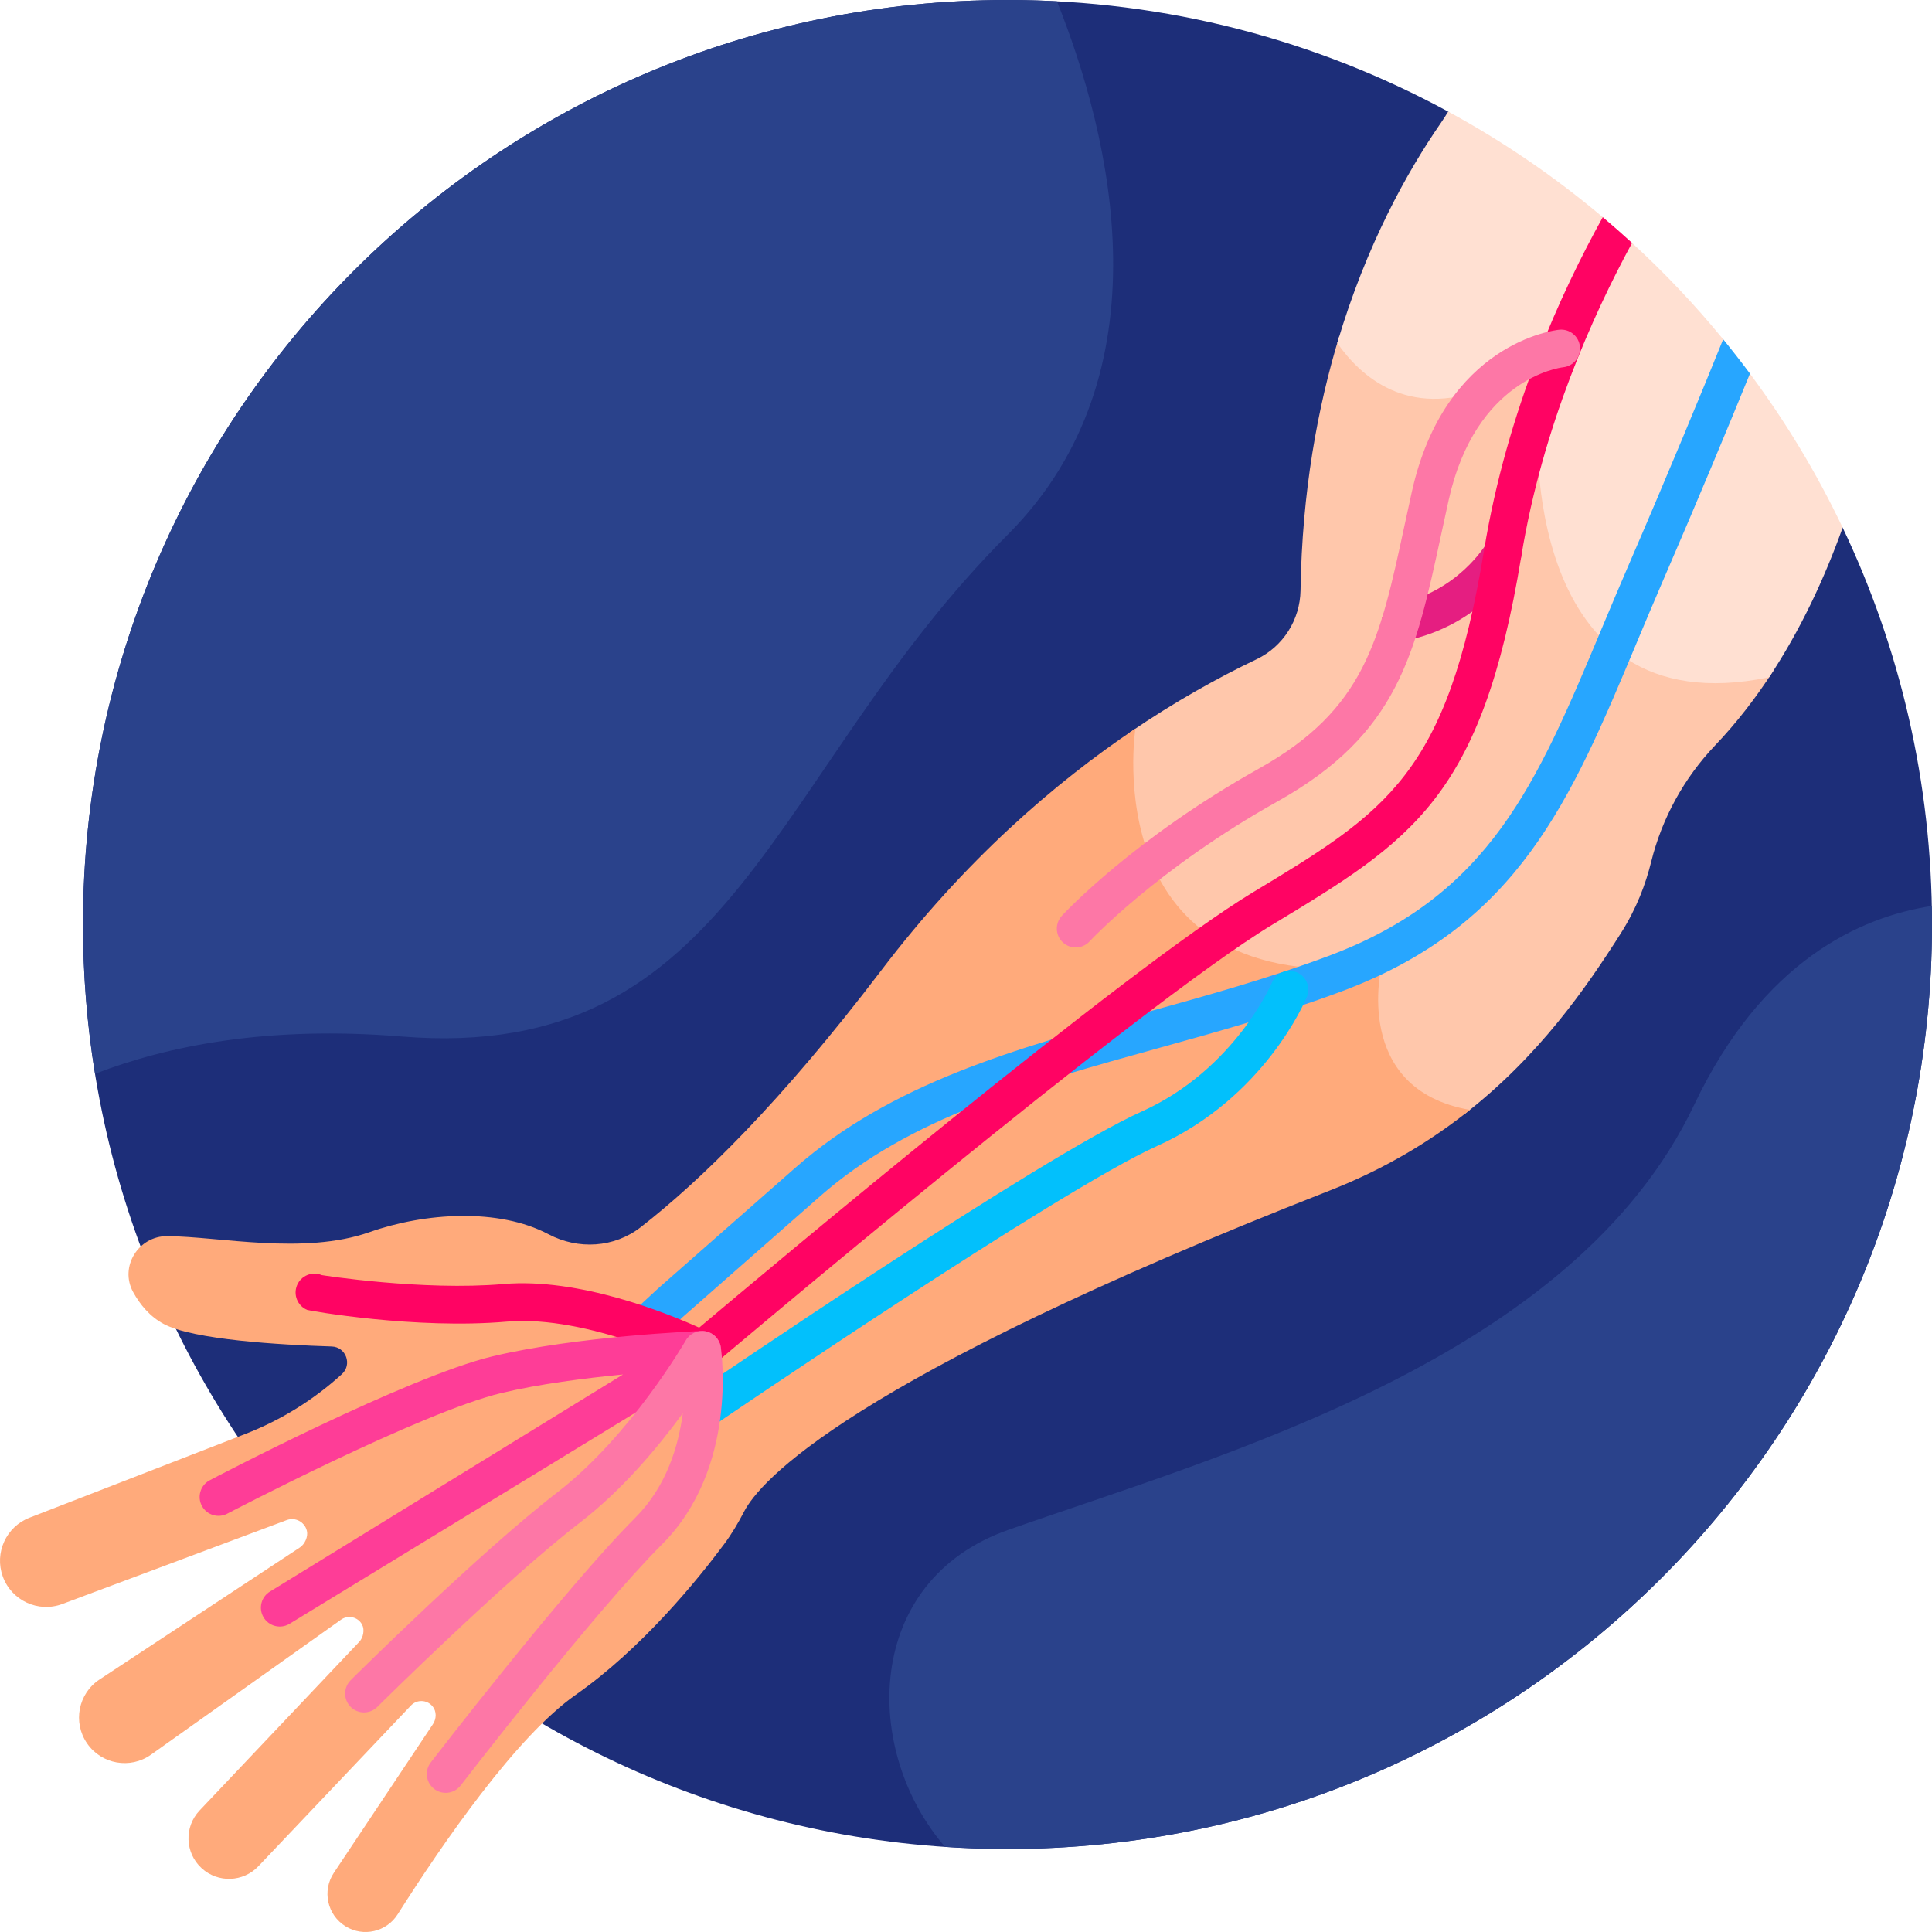 <svg id="Layer_1" enable-background="new 0 0 512 512" height="512" viewBox="0 0 512 512" width="512" xmlns="http://www.w3.org/2000/svg"><g><path d="m266.998 0c42.284 0 82.066 10.712 116.781 29.57l104.546 110.253c15.173 31.87 23.675 67.53 23.675 105.179 0 135.311-109.691 245.002-245.002 245.002s-245.002-109.691-245.002-245.002 109.691-245.002 245.002-245.002z" fill="#1d2e79"/><path d="m429.146 171.418c-20.995-16.612-20.338-53.735-20.17-58.357 1.767-2.212 7.048-9.416 4.275-13.275-2.282-3.18-8.71-2.603-20.23 1.814-8.793 3.372-16.843 3.453-23.923.234-6.557-2.98-11.186-8.305-14.151-12.797-5.759 18.868-9.882 41.295-10.29 67.304l-.002.142c-.134 7.791-4.624 14.875-11.656 18.232-10.156 4.849-21.638 11.217-33.766 19.502-.713 6.246-2.533 32.236 13.852 49.29 11.203 11.658 28.42 16.433 51.186 14.198-.86 5.283-2.069 19.448 7.295 29.215 4.052 4.227 9.543 7.033 16.405 8.438 19.909-15.45 32.422-33.651 41.508-47.931 4.294-6.749 6.65-13.18 8.11-19.065 2.863-11.536 8.7-22.179 16.945-30.832 5.836-6.125 10.964-12.825 15.48-19.839-17.001 3.839-30.732 1.746-40.868-6.273z" fill="#ffc7ab"/><path d="m463.76 99.019-7.1-9.097c-7.432-9.081-15.505-17.616-24.147-25.541l-7.758-6.823c-12.633-10.645-26.351-20.043-40.976-27.988-.621 1.023-1.262 2.036-1.945 3.026-8.827 12.77-19.731 32.217-27.448 58.317 6.215 8.892 18.604 19.977 39.174 12.088 31.941-12.25 13.941 9.5 13.941 9.5s-4.768 80.723 61.338 66.981c8.377-12.609 14.715-26.326 19.487-39.659-6.874-14.437-15.121-28.092-24.566-40.804z" fill="#ffe0d2"/><path d="m389.537 294.133c-31.395-5.491-23.404-38.133-23.404-38.133-76.367 8.75-65.241-62.909-65.241-62.909-21.552 14.483-45.273 35.042-67.328 64.052-26.627 35.023-47.972 55.778-63.768 68.071-7.036 5.475-16.564 6.032-24.446 1.867-13.254-7.004-32.708-5.73-47.416-.557-17.471 6.144-39.795 1.15-53.637 1.066-7.621-.046-12.689 8.122-9.024 14.804 1.843 3.36 4.441 6.501 8.097 8.465 7.821 4.2 30.865 5.546 44.531 5.977 3.782.119 5.501 4.775 2.705 7.324-7.478 6.817-16.154 12.192-25.588 15.852l-57.206 22.196c-6.197 2.405-9.341 9.318-7.079 15.569 2.317 6.404 9.418 9.684 15.796 7.295l59.455-22.231c2.254-.844 4.769.458 5.344 2.847.37 1.54-.548 3.543-1.872 4.413l-53.068 34.974c-5.665 3.722-7.156 11.377-3.304 16.953 3.826 5.538 11.44 6.879 16.927 2.981l50.379-35.789c1.88-1.336 4.522-.711 5.592 1.365.693 1.343.282 3.402-.757 4.499l-42.334 44.714c-4.128 4.36-3.879 11.257.552 15.308 4.32 3.949 11.006 3.712 15.035-.533l40.415-42.584c1.547-1.629 4.197-1.605 5.706.173 1.133 1.334 1.101 3.311.13 4.767l-26.253 39.388c-3.172 4.76-1.756 11.202 3.12 14.193 4.701 2.883 10.839 1.462 13.792-3.196 12.028-18.977 31.484-47.176 47.198-58.179 17.542-12.284 32.283-30.468 39.315-39.917 2.021-2.716 3.74-5.632 5.297-8.639 4.046-7.814 26.842-34.774 155.174-85.062 14.768-5.787 26.961-13.234 37.165-21.384z" fill="#ffaa7b"/><path d="m266.998 0c4.398 0 8.767.123 13.108.352 14.272 35.718 29.784 98.507-13.108 141.398-62.999 62.999-71.998 140.187-160.665 132.927-35.233-2.885-61.849 2.432-81.142 9.885-2.091-12.879-3.195-26.09-3.195-39.56 0-135.311 109.691-245.002 245.002-245.002z" fill="#2a428b"/><path d="m267.239 405.417c56.905-20 149.761-45.334 181.761-112.667 18.124-38.136 43.944-49.75 62.931-52.655.032 1.634.069 3.266.069 4.907 0 135.311-109.691 245.002-245.002 245.002-5.565 0-11.082-.204-16.554-.569-21.946-25.374-21.773-70.463 16.795-84.018z" fill="#2a428b"/><path d="m440.537 154.281c9.719-22.475 17.553-41.335 23.223-55.262-2.296-3.09-4.665-6.122-7.101-9.098-5.736 14.192-14.305 34.965-25.3 60.392-2.439 5.639-4.728 11.106-6.942 16.395-17.178 41.028-29.589 70.673-72.39 86.651-15.95 5.955-32.322 10.498-48.155 14.893-34.741 9.641-67.557 18.747-93.158 41.268l-36.371 31.993c-.032.027-.063.056-.094.085l-6.734 6.233c-2.026 1.875-2.148 5.039-.273 7.065.985 1.064 2.326 1.603 3.67 1.603 1.215 0 2.434-.44 3.396-1.331l6.687-6.19 36.324-31.952c23.88-21.005 55.622-29.814 89.227-39.14 16.038-4.451 32.623-9.054 48.98-15.159 46.855-17.493 60.65-50.443 78.116-92.159 2.203-5.261 4.48-10.702 6.895-16.287z" fill="#27a6ff"/><g><path d="m186.069 378.82c-1.596 0-3.165-.763-4.133-2.18-1.558-2.28-.972-5.392 1.309-6.949 3.755-2.564 92.277-62.957 119.312-75.122 24.688-11.109 34.443-33.979 34.539-34.209 1.06-2.545 3.98-3.757 6.529-2.704 2.548 1.055 3.764 3.966 2.716 6.516-.446 1.085-11.249 26.723-39.681 39.517-26.232 11.804-116.862 73.638-117.774 74.261-.864.588-1.846.87-2.817.87z" fill="#02c0fc"/></g><g><path d="m371.128 169.951c-2.348 0-4.441-1.662-4.903-4.053-.523-2.712 1.25-5.334 3.961-5.857 16.183-3.124 23.634-15.829 23.707-15.957 1.375-2.395 4.43-3.223 6.825-1.851 2.396 1.374 3.224 4.43 1.851 6.825-.394.685-9.855 16.817-30.486 20.801-.321.062-.641.092-.955.092z" fill="#e51e81"/></g><path d="m403.165 147.38c5.603-34.18 18.928-63.826 29.349-82.998-2.538-2.328-5.124-4.604-7.759-6.824-10.947 19.71-25.38 51.125-31.458 88.205-9.772 59.613-25.921 69.368-61.301 90.743-33.737 20.381-129.663 100.95-146.707 115.331-8.251-3.73-31.737-13.295-51.856-11.553-21.378 1.864-48.106-2.344-48.163-2.368-2.546-1.066-5.477.131-6.544 2.678-1.068 2.547.131 5.477 2.677 6.545.473.197 28.709 5.212 52.897 3.108 21.528-1.875 49.254 11.813 49.53 11.951.709.354 1.475.528 2.235.528 1.16 0 2.31-.403 3.232-1.185 1.118-.947 112.252-94.96 147.87-116.477 36.936-22.315 55.477-33.515 65.998-97.684z" fill="#ff0363"/><g><path d="m69.833 428.583c-1.4-2.381-.604-5.445 1.776-6.845l93.494-57.489c-10.156.984-22.244 2.535-32.182 4.907-21.271 5.076-72.366 31.803-72.588 31.926-2.414 1.341-5.458.47-6.798-1.944s-.471-5.457 1.942-6.798c.953-.529 52.488-27.51 75.122-32.91 22.444-5.357 53.939-6.647 55.268-6.7 2.309-.101 4.349 1.389 4.995 3.588.646 2.2-.288 4.557-2.264 5.719l-111.92 68.323c-2.384 1.401-5.448.601-6.845-1.777z" fill="#fe3d97"/></g><g><path d="m114.951 474c-2.141-1.745-2.462-4.895-.717-7.035.235-.288 35.621-46.254 54.151-64.783 8.193-8.193 11.41-18.891 12.562-27.652-6.507 8.915-15.979 20.278-27.191 28.918-19.985 15.398-53.526 48.66-53.686 48.826-1.913 1.991-5.078 2.055-7.069.144-1.992-1.912-2.056-5.077-.144-7.069.67-.698 34.194-33.948 54.796-49.822 19.478-15.007 33.929-40.03 34.072-40.281 1.058-1.848 3.167-2.828 5.262-2.431 2.092.392 3.707 2.065 4.023 4.17.196 1.304 4.564 32.152-15.553 52.269-18.175 18.175-53.239 63.746-53.471 64.031-1.745 2.138-4.894 2.46-7.035.715z" fill="#fd77a6"/></g><g><path d="m285.074 251.087c-1.213 0-2.429-.438-3.391-1.326-2.029-1.873-2.155-5.036-.282-7.065.765-.828 19.106-20.499 52.255-39.027 28.061-15.687 32.002-33.987 38.531-64.307.626-2.908 1.273-5.916 1.966-9.029 8.765-39.443 37.833-42.828 39.066-42.953 2.751-.282 5.199 1.724 5.478 4.472.277 2.736-1.709 5.181-4.44 5.475-1.008.117-23.214 3.099-30.342 35.177-.686 3.091-1.33 6.077-1.952 8.965-6.877 31.939-11.421 53.038-43.428 70.93-31.773 17.76-49.609 36.891-49.786 37.082-.985 1.065-2.328 1.606-3.675 1.606z" fill="#fd77a6"/></g></g></svg>